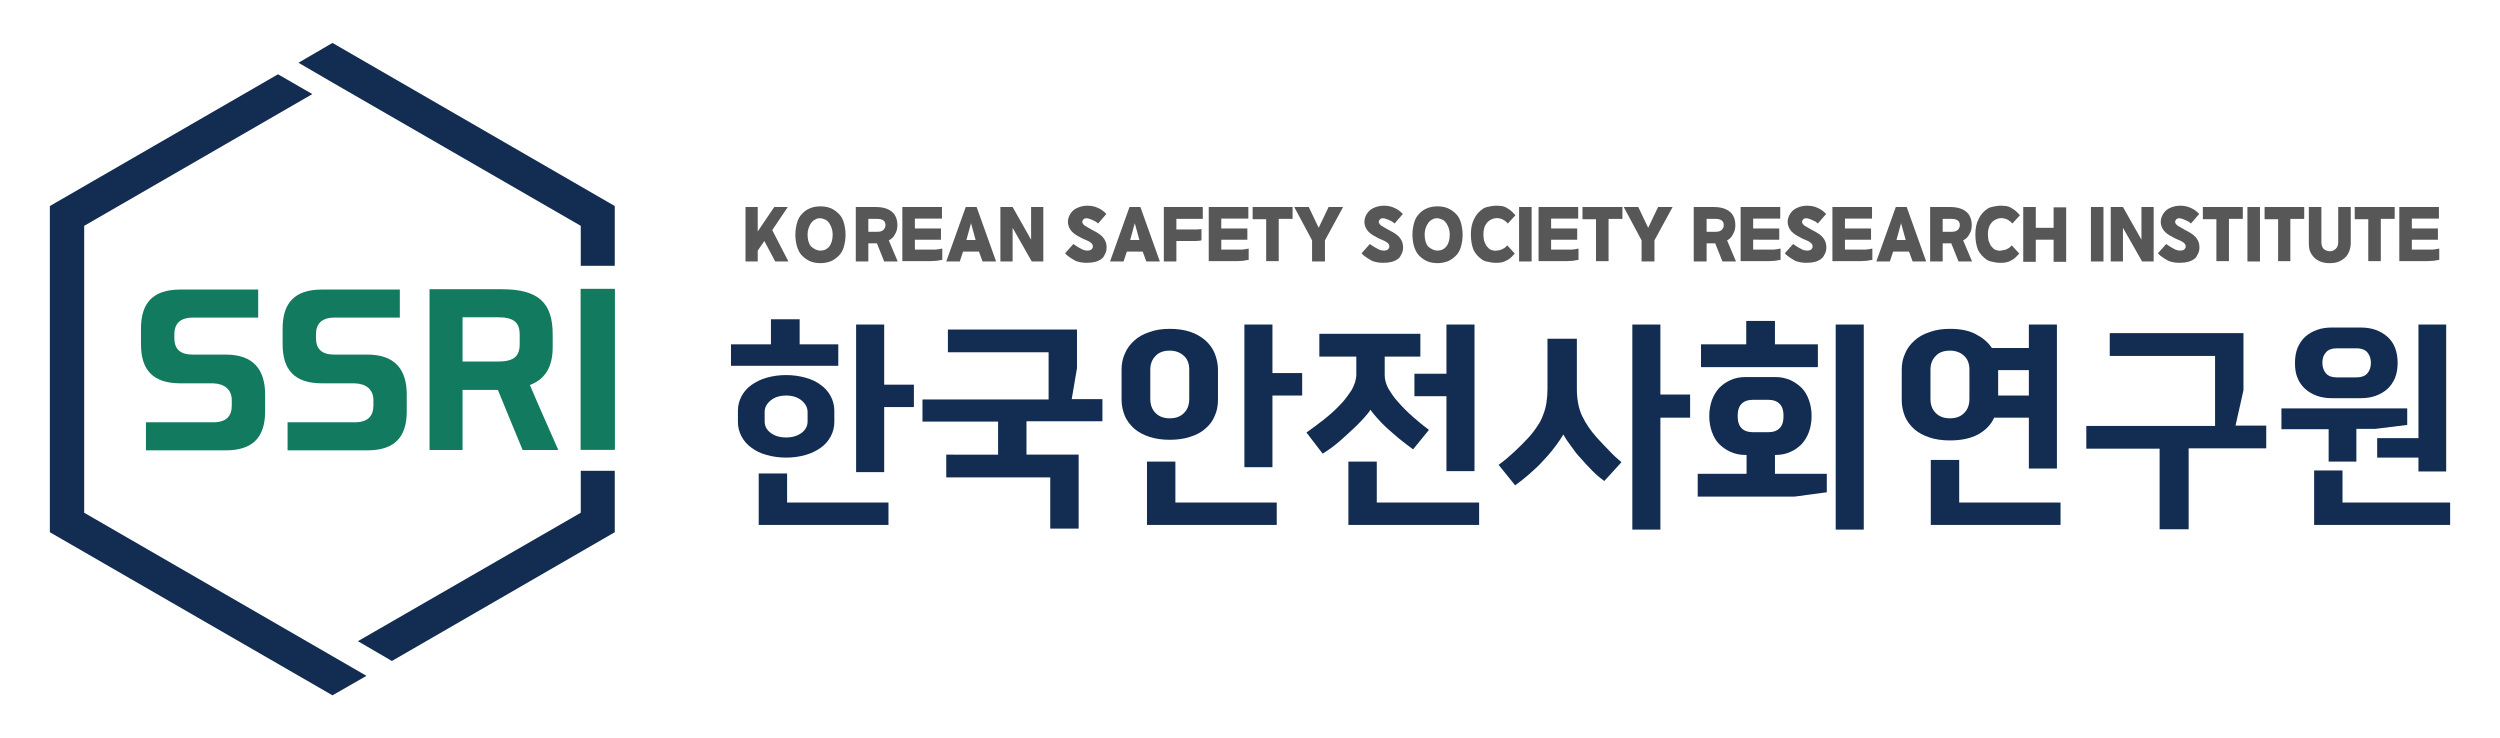 <?xml version="1.0" encoding="utf-8"?>
<!-- Generator: Adobe Illustrator 27.0.0, SVG Export Plug-In . SVG Version: 6.00 Build 0)  -->
<svg version="1.1" id="Layer_1" xmlns="http://www.w3.org/2000/svg" xmlns:xlink="http://www.w3.org/1999/xlink" x="0px" y="0px"
	 viewBox="0 0 757.2 223.6" style="enable-background:new 0 0 757.2 223.6;" xml:space="preserve">
<style type="text/css">
	.st0{fill:#132C51;}
	.st1{fill:#459443;}
	.st2{fill:#127B5F;}
	.st3{fill:#575757;}
</style>
<g>
	<polygon class="st0" points="108.4,194.2 175.9,155.3 175.9,142.6 186.2,142.6 186.2,161.2 118.7,200.2 	"/>
	<polygon class="st0" points="90.4,19 100.7,13 186.2,62.4 186.2,80.5 175.9,80.5 175.9,68.4 100.7,25 	"/>
	<rect x="175.9" y="87.5" class="st1" width="10.3" height="48.7"/>
	<line class="st1" x1="175.9" y1="136.2" x2="175.9" y2="87.5"/>
	<g>
		<path class="st2" d="M64.6,127.9c-6.8,0-13.6,0-20.4,0c0,2.8,0,5.7,0,8.5c8.1,0,16.1,0,24.2,0c8.3,0,11.9-4.1,11.9-11.8
			c0-1.7,0-3.4,0-5.1c0-7.6-3.6-12.1-11.9-12.1c-3.3,0-6.7,0-10,0c-3.9,0-5.6-1.7-5.6-5.1c0-0.3,0-0.7,0-1c0-3.2,1.7-5.1,5.6-5.1
			c6.6,0,13.2,0,19.8,0c0-2.8,0-5.7,0-8.5c-7.9,0-15.7,0-23.6,0c-8.3,0-11.9,4.1-11.9,11.8c0,1.6,0,3.2,0,4.8
			c0,7.7,3.6,11.8,11.9,11.8c3.3,0,6.6,0,9.9,0c3.5,0.1,5.7,1.9,5.7,5.1c0,0.5,0,1.1,0,1.6C70.2,126,68.6,127.9,64.6,127.9z"/>
		<path class="st2" d="M107.5,127.9c-6.8,0-13.6,0-20.4,0c0,2.8,0,5.7,0,8.5c8.1,0,16.1,0,24.2,0c8.3,0,11.9-4.1,11.9-11.8
			c0-1.7,0-3.4,0-5.1c0-7.6-3.6-12.1-11.9-12.1c-3.3,0-6.7,0-10,0c-3.9,0-5.6-1.7-5.6-5.1c0-0.3,0-0.7,0-1c0-3.2,1.7-5.1,5.6-5.1
			c6.6,0,13.2,0,19.8,0c0-2.8,0-5.7,0-8.5c-7.9,0-15.7,0-23.6,0c-8.3,0-11.9,4.1-11.9,11.8c0,1.6,0,3.2,0,4.8
			c0,7.7,3.6,11.8,11.9,11.8c3.3,0,6.6,0,9.9,0c3.5,0.1,5.7,1.9,5.7,5.1c0,0.5,0,1.1,0,1.6C113.1,126,111.4,127.9,107.5,127.9z"/>
		<path class="st2" d="M160.5,116.6c4.6-1.7,6.9-5.5,6.9-11.4c0-1.3,0-2.6,0-3.9c0-9.5-4.2-13.7-15.4-13.7c-7.3,0-14.6,0-21.9,0
			c0,16.2,0,32.4,0,48.7c3.3,0,6.7,0,10,0c0-6.1,0-12.1,0-18.2c3.6,0,7.1,0,10.7,0c2.5,6.2,5,12.1,7.5,18.2c3.6,0,7.2,0,10.8,0
			C166.1,129.4,163.3,123.3,160.5,116.6z M157.4,104.3c0,3.7-1.9,5.2-6.5,5.2c-3.6,0-7.2,0-10.8,0c0-4.5,0-9,0-13.4
			c3.6,0,7.2,0,10.8,0c4.6,0,6.5,1.5,6.5,5.2C157.4,102.2,157.4,103.2,157.4,104.3z"/>
		<rect x="175.9" y="87.5" class="st2" width="10.3" height="48.7"/>
	</g>
	<polyline class="st0" points="25.5,155.3 111,204.7 100.7,210.6 15.1,161.2 15.1,62.4 84.2,22.5 94.6,28.5 25.5,68.4 25.5,155.3 
		100.7,198.7 	"/>
	<g>
		<path class="st0" d="M233.5,104.3v-7.6h8.7v7.6h11.7v6.5h-32.5v-6.5H233.5z M238.1,113.6c2.2,0,4.1,0.3,5.9,0.8
			c1.8,0.5,3.3,1.2,4.6,2.2c1.3,0.9,2.3,2.1,3,3.4c0.7,1.3,1.1,2.8,1.1,4.4v3.4c0,1.6-0.4,3.1-1.1,4.4c-0.7,1.3-1.7,2.5-3,3.4
			c-1.3,0.9-2.8,1.7-4.6,2.2c-1.8,0.5-3.7,0.8-5.9,0.8c-2.2,0-4.1-0.3-5.9-0.8c-1.8-0.5-3.3-1.2-4.6-2.2c-1.3-0.9-2.3-2.1-3-3.4
			c-0.7-1.3-1.1-2.8-1.1-4.4v-3.4c0-1.6,0.4-3.1,1.1-4.4s1.7-2.5,3-3.4c1.3-0.9,2.8-1.7,4.6-2.2C234,113.9,235.9,113.6,238.1,113.6z
			 M269.1,159h-39.3v-15.6h8.6v8.8h30.7V159z M238.1,119.8c-1.9,0-3.5,0.5-4.7,1.5c-1.2,1-1.8,2.1-1.8,3.5v2.9
			c0,1.3,0.6,2.5,1.8,3.4c1.2,0.9,2.7,1.4,4.7,1.4c1.9,0,3.5-0.5,4.7-1.4c1.2-0.9,1.8-2.1,1.8-3.4v-2.9c0-1.3-0.6-2.5-1.8-3.5
			C241.6,120.3,240,119.8,238.1,119.8z M267.8,98.3v18.2h9v6.8h-9V143h-8.5V98.3H267.8z"/>
		<path class="st0" d="M302.3,137.8v-10.1h-22.9v-6.7h38.2v-14.3h-30.5v-6.9h39.1v11.7l-1.6,9.4h9.3v6.7h-23v10.1h15.8v22.4h-8.6
			v-15.5h-31.5v-6.9H302.3z"/>
		<path class="st0" d="M354.3,99.6c2.3,0,4.4,0.3,6.2,0.9c1.8,0.6,3.3,1.5,4.6,2.6c1.2,1.1,2.2,2.4,2.8,3.9c0.6,1.5,1,3.2,1,4.9v9.2
			c0,1.8-0.3,3.4-1,4.9c-0.6,1.5-1.6,2.8-2.8,3.8c-1.2,1.1-2.7,1.9-4.6,2.5c-1.8,0.6-3.9,0.9-6.2,0.9c-2.3,0-4.4-0.3-6.2-0.9
			c-1.8-0.6-3.3-1.4-4.6-2.5c-1.2-1.1-2.2-2.4-2.8-3.8c-0.6-1.5-1-3.1-1-4.9V112c0-1.8,0.3-3.4,1-4.9c0.6-1.5,1.6-2.8,2.8-3.9
			c1.2-1.1,2.7-2,4.6-2.6C349.9,99.9,352,99.6,354.3,99.6z M386.7,159h-39.3v-19.2h8.6v12.4h30.7V159z M354.3,106.2
			c-1.8,0-3.3,0.5-4.3,1.6c-1.1,1.1-1.6,2.5-1.6,4.2v8.8c0,1.8,0.5,3.2,1.6,4.3c1.1,1.1,2.5,1.6,4.3,1.6c1.8,0,3.2-0.5,4.3-1.6
			c1.1-1.1,1.6-2.5,1.6-4.3v-8.8c0-1.8-0.5-3.2-1.6-4.2C357.5,106.8,356.1,106.2,354.3,106.2z M385.4,98.3V113h9v6.8h-9v21.7h-8.5
			V98.3H385.4z"/>
		<path class="st0" d="M419.4,108v5.7c0,1.3,0.4,2.6,1.1,4c0.8,1.3,1.7,2.7,2.9,4c1.4,1.6,2.9,3.1,4.6,4.6c1.7,1.5,3.3,2.8,4.8,3.9
			l-4.8,5.9c-1.4-1-2.8-2.1-4.3-3.3c-1.4-1.2-2.7-2.3-3.9-3.4c-1-0.9-1.9-1.9-2.7-2.8c-0.8-0.9-1.5-1.7-2-2.5
			c-0.5,0.8-1.2,1.6-1.9,2.4c-0.8,0.9-1.6,1.7-2.5,2.6c-1.5,1.4-3.1,2.9-4.8,4.4c-1.7,1.5-3.5,2.8-5.3,3.9l-4.9-6.4
			c1.6-1.1,3.3-2.4,5.1-3.8c1.8-1.4,3.5-2.9,5.1-4.6c1.4-1.4,2.5-3,3.5-4.5c0.9-1.6,1.4-3.2,1.4-4.7V108h-11.2v-6.9h30.6v6.9H419.4z
			 M448,159h-39.6v-19.2h8.6v12.4h31V159z M428.4,113.2h9.7V98.3h8.5v44.4h-8.5v-22.7h-9.7V113.2z"/>
		<path class="st0" d="M477.6,102.6v15.1c0,3.2,0.5,6,1.6,8.3c1.1,2.3,2.6,4.5,4.5,6.6c1.2,1.3,2.4,2.6,3.6,3.8
			c1.2,1.3,2.5,2.5,3.8,3.6l-5.2,5.7c-1.1-0.8-2.3-1.8-3.6-3.1c-1.3-1.3-2.6-2.7-3.7-4c-0.9-0.9-1.8-2.1-2.7-3.4
			c-1-1.3-1.8-2.5-2.4-3.6c-0.6,1-1.3,2.1-2.2,3.3c-0.9,1.2-1.7,2.2-2.5,3.1c-1.4,1.6-2.8,3.1-4.4,4.5c-1.5,1.4-3.3,2.9-5.5,4.5
			l-5-6.2c1.8-1.3,3.4-2.7,4.8-4c1.4-1.3,2.8-2.7,4.2-4.2c1.1-1.2,2-2.4,2.7-3.5c0.8-1.1,1.4-2.3,1.8-3.5c0.5-1.2,0.8-2.4,1-3.7
			c0.2-1.3,0.3-2.7,0.3-4.2v-15.1H477.6z M511.9,126.5h-9v33.9h-8.5V98.3h8.5v21.2h9V126.5z"/>
		<path class="st0" d="M548.7,126c0,1.8-0.3,3.4-0.8,4.8c-0.5,1.4-1.3,2.7-2.2,3.7c-1,1-2.1,1.8-3.5,2.4c-1.3,0.6-2.8,0.9-4.5,0.9
			h-0.1v5.7h15.7v5.6l-9.7,1.3h-29.4v-6.9H529v-5.7h-0.3c-1.6,0-3.1-0.3-4.5-0.9c-1.3-0.6-2.5-1.4-3.5-2.4c-1-1-1.7-2.3-2.2-3.7
			c-0.5-1.4-0.8-3-0.8-4.8c0-1.8,0.3-3.3,0.8-4.8c0.5-1.4,1.3-2.7,2.2-3.7c1-1,2.1-1.8,3.5-2.4c1.3-0.6,2.8-0.9,4.5-0.9h9
			c1.6,0,3.1,0.3,4.5,0.9c1.3,0.6,2.5,1.4,3.5,2.4c1,1,1.7,2.3,2.2,3.7C548.4,122.6,548.7,124.2,548.7,126z M528.9,104.3v-7.1h8.7
			v7.1h13v6.9h-35.4v-6.9H528.9z M526.3,126c0,1.7,0.4,2.9,1.2,3.7c0.8,0.8,1.9,1.2,3.3,1.2h4.9c1.4,0,2.5-0.4,3.3-1.2
			c0.8-0.8,1.2-2,1.2-3.7c0-1.7-0.4-2.9-1.2-3.7c-0.8-0.8-1.9-1.2-3.3-1.2h-4.9c-1.4,0-2.5,0.4-3.3,1.2
			C526.7,123.1,526.3,124.3,526.3,126z M564.5,160.4H556V98.3h8.5V160.4z"/>
		<path class="st0" d="M590.6,99.6c3.1,0,5.7,0.5,7.8,1.6c2.1,1.1,3.8,2.5,4.9,4.2h11.2v-7.1h8.5v43.6h-8.5v-15.4H604
			c-1,2.2-2.6,3.8-4.9,5.1c-2.3,1.2-5.1,1.8-8.5,1.8c-2.3,0-4.4-0.3-6.2-0.9c-1.8-0.6-3.3-1.4-4.6-2.5c-1.2-1.1-2.2-2.4-2.8-3.8
			c-0.6-1.5-1-3.1-1-4.9V112c0-1.8,0.3-3.4,1-4.9c0.6-1.5,1.6-2.8,2.8-3.9c1.2-1.1,2.7-2,4.6-2.6C586.2,99.9,588.3,99.6,590.6,99.6z
			 M590.6,106.2c-1.8,0-3.3,0.5-4.3,1.6c-1.1,1.1-1.6,2.5-1.6,4.2v8.8c0,1.8,0.5,3.2,1.6,4.3c1.1,1.1,2.5,1.6,4.3,1.6
			c1.8,0,3.2-0.5,4.3-1.6c1.1-1.1,1.6-2.5,1.6-4.3v-8.8c0-1.8-0.5-3.2-1.6-4.2C593.9,106.8,592.4,106.2,590.6,106.2z M624.1,159
			h-39.3v-19.7h8.6v12.9h30.7V159z M605.2,119.8h9.3v-7.7h-9.3V119.8z"/>
		<path class="st0" d="M654.1,160.4v-24.5h-22.2V129h39v-21.2H639v-6.9h40.5v17.3l-2.4,10.7h9.3v6.9h-23.5v24.5H654.1z"/>
		<path class="st0" d="M729.1,123.6v5.1l-9.7,1.2h-5.7v9.9h-8.4V130H691v-6.3H729.1z M726.2,109.9c0,1.8-0.3,3.3-0.8,4.6
			c-0.6,1.3-1.3,2.4-2.3,3.3c-1,0.9-2.2,1.6-3.6,2.1c-1.4,0.5-2.9,0.7-4.5,0.7h-8.7c-1.6,0-3.1-0.2-4.5-0.7
			c-1.4-0.5-2.6-1.2-3.6-2.1c-1-0.9-1.8-2-2.3-3.3c-0.6-1.3-0.8-2.9-0.8-4.6c0-1.8,0.3-3.3,0.8-4.6c0.6-1.3,1.3-2.4,2.3-3.3
			c1-0.9,2.2-1.6,3.6-2.1c1.4-0.5,2.9-0.7,4.5-0.7h8.7c1.6,0,3.1,0.2,4.5,0.7c1.4,0.5,2.6,1.2,3.6,2.1c1,0.9,1.8,2,2.3,3.3
			C725.9,106.6,726.2,108.2,726.2,109.9z M742.1,159h-41.2v-16.5h8.6v9.7h32.6V159z M703.4,109.9c0,1.3,0.4,2.4,1.1,3.2
			c0.7,0.8,1.8,1.2,3.2,1.2h6.1c1.4,0,2.5-0.4,3.2-1.2c0.7-0.8,1.1-1.8,1.1-3.2c0-1.3-0.4-2.4-1.1-3.2c-0.7-0.8-1.8-1.2-3.2-1.2
			h-6.1c-1.4,0-2.5,0.4-3.2,1.2C703.7,107.6,703.4,108.6,703.4,109.9z M732.4,138.6H720v-5.9h12.5V98.3h8.4v44.5h-8.4V138.6z"/>
	</g>
	<g>
		<path class="st3" d="M229.5,75.9v3.3h-3.7V62.7h3.7v7.4l5-7.4h4.1l-4.7,7l4.9,9.5h-4l-3.3-6.2L229.5,75.9z"/>
		<path class="st3" d="M248.5,79.7c-1.2,0-2.3-0.2-3.2-0.6c-0.9-0.4-1.7-1-2.4-1.7c-0.7-0.7-1.1-1.6-1.5-2.7
			c-0.3-1.1-0.5-2.3-0.5-3.6c0-1.3,0.2-2.5,0.5-3.6c0.3-1.1,0.8-2,1.5-2.7c0.6-0.7,1.4-1.3,2.4-1.7c0.9-0.4,2-0.6,3.2-0.6
			c1.2,0,2.3,0.2,3.2,0.6c0.9,0.4,1.7,1,2.4,1.7c0.7,0.7,1.2,1.6,1.5,2.7c0.3,1.1,0.5,2.3,0.5,3.6c0,1.3-0.2,2.5-0.5,3.6
			c-0.3,1.1-0.8,2-1.5,2.7c-0.7,0.7-1.5,1.3-2.4,1.7C250.7,79.5,249.7,79.7,248.5,79.7z M248.5,75.9c1.1,0,2-0.4,2.7-1.3
			c0.7-0.9,1-2.1,1-3.6c0-0.7-0.1-1.3-0.3-1.9c-0.2-0.6-0.5-1.1-0.8-1.6c-0.3-0.4-0.7-0.8-1.2-1c-0.5-0.2-1-0.4-1.5-0.4
			c-0.6,0-1.1,0.1-1.5,0.4c-0.5,0.2-0.9,0.6-1.2,1c-0.3,0.4-0.6,1-0.8,1.6c-0.2,0.6-0.3,1.2-0.3,1.9c0,1.5,0.3,2.7,1,3.6
			C246.5,75.4,247.4,75.9,248.5,75.9z"/>
		<path class="st3" d="M269.2,72.8l2.7,6.4h-4.1l-2.2-5.5h-2.6v5.5h-3.8V62.7h6c2.2,0,3.8,0.5,4.9,1.4c1.1,0.9,1.7,2.3,1.7,4.1
			c0,1-0.2,1.9-0.7,2.7C270.7,71.8,270,72.4,269.2,72.8z M262.9,70.2h2.9c0.8,0,1.4-0.2,1.8-0.6c0.4-0.4,0.6-0.9,0.6-1.4
			c0-0.6-0.2-1.1-0.6-1.4c-0.4-0.3-1-0.5-1.7-0.5h-2.9V70.2z"/>
		<path class="st3" d="M285.4,66.2h-8.3v3l7.9,0v3.4h-7.9v3h5c0.4,0,0.7,0,1,0c0.3,0,0.6,0,0.9-0.1c0.3,0,0.5,0,0.7-0.1
			c0.2,0,0.5-0.1,0.7-0.1v3.4c-0.5,0.1-1.1,0.2-1.8,0.3c-0.8,0-1.4,0.1-2,0.1h-8.3V62.7h12V66.2z"/>
		<path class="st3" d="M301.7,79.2h-4.1l-1.1-3h-4.8l-1,3h-4.1l5.9-16.5h3.3L301.7,79.2z M294.1,67.6l-1.4,5.1h2.8L294.1,67.6z"/>
		<path class="st3" d="M306.7,69v10.2h-3.7V62.7h3.7l5.6,9.9v-9.9h3.7v16.5h-3.5L306.7,69z"/>
		<path class="st3" d="M331.8,79.3c-0.8,0.2-1.6,0.3-2.6,0.3c-1,0-1.9-0.1-2.9-0.4c-0.3-0.1-0.6-0.2-0.9-0.4c-0.3-0.2-0.7-0.4-1-0.6
			c-0.3-0.2-0.7-0.5-1-0.7c-0.3-0.3-0.6-0.5-0.8-0.8l2.5-2.8c1.1,0.8,2,1.3,2.8,1.7c0.8,0.3,1.5,0.4,2.2,0.2
			c0.3-0.1,0.5-0.2,0.6-0.4c0.2-0.2,0.3-0.4,0.3-0.6c0-0.2,0-0.4-0.1-0.7c-0.1-0.2-0.3-0.4-0.5-0.6c-0.3-0.2-0.6-0.4-0.8-0.5
			c-0.3-0.1-0.6-0.3-0.9-0.4c-0.3-0.1-0.7-0.3-1.1-0.5c-0.4-0.2-0.8-0.4-1.3-0.7c-1.4-0.8-2.2-1.7-2.6-2.8c-0.4-1.1-0.3-2.1,0.1-3.1
			c0.5-1.1,1.2-1.9,2.2-2.4c1-0.5,2.1-0.8,3.3-0.8c1.2,0,2.3,0.2,3.3,0.7c1,0.4,1.8,1.1,2.5,1.8l-2.5,2.9c-0.5-0.5-1.1-0.8-1.8-1.1
			c-0.7-0.3-1.3-0.5-1.8-0.5c-0.3,0-0.6,0.1-0.8,0.3c-0.2,0.2-0.4,0.5-0.4,0.8s0.2,0.7,0.7,1.1c0.5,0.3,1.3,0.8,2.4,1.4
			c1.4,0.7,2.5,1.4,3.1,2.1c0.6,0.7,1,1.5,1.1,2.3c0.2,1.2,0,2.3-0.6,3.2C334.1,78.3,333.1,78.9,331.8,79.3z"/>
		<path class="st3" d="M351.3,79.2h-4.1l-1.1-3h-4.8l-1,3h-4.1l5.9-16.5h3.3L351.3,79.2z M343.7,67.6l-1.4,5.1h2.8L343.7,67.6z"/>
		<path class="st3" d="M352.5,79.2V62.7h11.8v3.6h-8v3.2h4.2c0.8,0,1.4,0,1.9,0c0.5,0,1-0.1,1.5-0.1v3.4c-0.5,0.1-1.1,0.2-1.8,0.2
			c-0.7,0-1.4,0-2,0h-3.8v6.2H352.5z"/>
		<path class="st3" d="M378.2,66.2h-8.3v3l7.9,0v3.4h-7.9v3h5c0.4,0,0.7,0,1,0c0.3,0,0.6,0,0.9-0.1c0.3,0,0.5,0,0.7-0.1
			c0.2,0,0.5-0.1,0.7-0.1v3.4c-0.5,0.1-1.1,0.2-1.8,0.3c-0.8,0-1.4,0.1-2,0.1h-8.3V62.7h12V66.2z"/>
		<path class="st3" d="M379.5,62.7h12v3.6h-4.2v12.8h-3.8V66.4h-4.1V62.7z"/>
		<path class="st3" d="M401.3,72.8v6.4h-3.9v-6.4L392,62.7h4.4l3,6.3l3-6.3h4.4L401.3,72.8z"/>
		<path class="st3" d="M421.6,79.3c-0.8,0.2-1.6,0.3-2.6,0.3c-1,0-1.9-0.1-2.9-0.4c-0.3-0.1-0.6-0.2-0.9-0.4c-0.3-0.2-0.7-0.4-1-0.6
			c-0.3-0.2-0.7-0.5-1-0.7c-0.3-0.3-0.6-0.5-0.8-0.8l2.5-2.8c1.1,0.8,2,1.3,2.8,1.7c0.8,0.3,1.5,0.4,2.2,0.2
			c0.3-0.1,0.5-0.2,0.6-0.4c0.2-0.2,0.3-0.4,0.3-0.6c0-0.2,0-0.4-0.1-0.7c-0.1-0.2-0.3-0.4-0.5-0.6c-0.3-0.2-0.6-0.4-0.8-0.5
			c-0.3-0.1-0.6-0.3-0.9-0.4c-0.3-0.1-0.7-0.3-1.1-0.5c-0.4-0.2-0.8-0.4-1.3-0.7c-1.4-0.8-2.2-1.7-2.6-2.8c-0.4-1.1-0.3-2.1,0.1-3.1
			c0.5-1.1,1.2-1.9,2.2-2.4c1-0.5,2.1-0.8,3.3-0.8c1.2,0,2.3,0.2,3.3,0.7c1,0.4,1.8,1.1,2.5,1.8l-2.5,2.9c-0.5-0.5-1.1-0.8-1.8-1.1
			c-0.7-0.3-1.3-0.5-1.8-0.5c-0.3,0-0.6,0.1-0.8,0.3c-0.2,0.2-0.4,0.5-0.4,0.8s0.2,0.7,0.7,1.1c0.5,0.3,1.3,0.8,2.4,1.4
			c1.4,0.7,2.5,1.4,3.1,2.1c0.6,0.7,1,1.5,1.1,2.3c0.2,1.2,0,2.3-0.6,3.2C423.9,78.3,422.9,78.9,421.6,79.3z"/>
		<path class="st3" d="M435.4,79.7c-1.2,0-2.3-0.2-3.2-0.6c-0.9-0.4-1.7-1-2.4-1.7c-0.7-0.7-1.1-1.6-1.5-2.7
			c-0.3-1.1-0.5-2.3-0.5-3.6c0-1.3,0.2-2.5,0.5-3.6c0.3-1.1,0.8-2,1.5-2.7c0.6-0.7,1.4-1.3,2.4-1.7c0.9-0.4,2-0.6,3.2-0.6
			c1.2,0,2.3,0.2,3.2,0.6c0.9,0.4,1.7,1,2.4,1.7c0.7,0.7,1.2,1.6,1.5,2.7c0.3,1.1,0.5,2.3,0.5,3.6c0,1.3-0.2,2.5-0.5,3.6
			c-0.3,1.1-0.8,2-1.5,2.7c-0.7,0.7-1.5,1.3-2.4,1.7C437.6,79.5,436.5,79.7,435.4,79.7z M435.4,75.9c1.1,0,2-0.4,2.7-1.3
			c0.7-0.9,1-2.1,1-3.6c0-0.7-0.1-1.3-0.3-1.9c-0.2-0.6-0.5-1.1-0.8-1.6c-0.3-0.4-0.7-0.8-1.2-1c-0.5-0.2-1-0.4-1.5-0.4
			c-0.6,0-1.1,0.1-1.5,0.4c-0.5,0.2-0.9,0.6-1.2,1c-0.3,0.4-0.6,1-0.8,1.6c-0.2,0.6-0.3,1.2-0.3,1.9c0,1.5,0.3,2.7,1,3.6
			C433.4,75.4,434.3,75.9,435.4,75.9z"/>
		<path class="st3" d="M445.5,71c0-1.8,0.3-3.4,1-4.7c0.6-1.3,1.5-2.3,2.7-3.1c0.3-0.2,0.7-0.4,1.2-0.5c0.5-0.1,1-0.2,1.5-0.3
			c0.5-0.1,1-0.1,1.5-0.1c0.5,0,0.9,0.1,1.4,0.1c0.7,0.1,1.4,0.4,2.1,0.9c0.7,0.4,1.4,1.1,2.1,1.9l-2.3,2.5
			c-0.7-0.8-1.5-1.3-2.3-1.5c-0.8-0.2-1.6-0.2-2.3,0.1c-0.9,0.3-1.6,0.9-2.1,1.7c-0.5,0.8-0.7,1.8-0.7,3.1c0,0.7,0.1,1.2,0.2,1.8
			c0.2,0.5,0.4,1,0.6,1.4c0.3,0.4,0.6,0.7,0.9,1c0.3,0.3,0.7,0.4,1,0.5c0.4,0.1,0.8,0.2,1.2,0.1c0.4,0,0.8-0.1,1.2-0.2
			c0.4-0.1,0.8-0.3,1.1-0.5c0.4-0.2,0.7-0.5,1-0.9l2.3,2.5c-0.7,0.8-1.4,1.5-2.1,1.9c-0.7,0.4-1.4,0.7-2.1,0.8
			c-0.4,0.1-0.9,0.1-1.4,0.1c-0.5,0-1,0-1.5-0.1c-0.5-0.1-1-0.2-1.5-0.3c-0.5-0.1-0.9-0.3-1.2-0.5c-1.2-0.8-2.1-1.8-2.7-3
			C445.8,74.4,445.5,72.9,445.5,71z"/>
		<path class="st3" d="M460.1,62.7h3.8v16.5h-3.8V62.7z"/>
		<path class="st3" d="M478.1,66.2h-8.3v3l7.9,0v3.4h-7.9v3h5c0.4,0,0.7,0,1,0c0.3,0,0.6,0,0.9-0.1c0.3,0,0.5,0,0.7-0.1
			c0.2,0,0.5-0.1,0.7-0.1v3.4c-0.5,0.1-1.1,0.2-1.8,0.3c-0.8,0-1.4,0.1-2,0.1H466V62.7h12V66.2z"/>
		<path class="st3" d="M479.4,62.7h12v3.6h-4.2v12.8h-3.8V66.4h-4.1V62.7z"/>
		<path class="st3" d="M501.1,72.8v6.4h-3.9v-6.4l-5.4-10.1h4.4l3,6.3l3-6.3h4.4L501.1,72.8z"/>
		<path class="st3" d="M523.1,72.8l2.7,6.4h-4.1l-2.2-5.5h-2.6v5.5H513V62.7h6c2.2,0,3.8,0.5,4.9,1.4c1.1,0.9,1.7,2.3,1.7,4.1
			c0,1-0.2,1.9-0.7,2.7C524.5,71.8,523.9,72.4,523.1,72.8z M516.8,70.2h2.9c0.8,0,1.4-0.2,1.8-0.6c0.4-0.4,0.6-0.9,0.6-1.4
			c0-0.6-0.2-1.1-0.6-1.4c-0.4-0.3-1-0.5-1.7-0.5h-2.9V70.2z"/>
		<path class="st3" d="M539.3,66.2H531v3l7.9,0v3.4H531v3h5c0.4,0,0.7,0,1,0c0.3,0,0.6,0,0.9-0.1c0.3,0,0.5,0,0.7-0.1
			c0.2,0,0.5-0.1,0.7-0.1v3.4c-0.5,0.1-1.1,0.2-1.8,0.3c-0.8,0-1.4,0.1-2,0.1h-8.3V62.7h12V66.2z"/>
		<path class="st3" d="M549.8,79.3c-0.8,0.2-1.6,0.3-2.6,0.3c-1,0-1.9-0.1-2.9-0.4c-0.3-0.1-0.6-0.2-0.9-0.4c-0.3-0.2-0.7-0.4-1-0.6
			c-0.3-0.2-0.7-0.5-1-0.7c-0.3-0.3-0.6-0.5-0.8-0.8l2.5-2.8c1.1,0.8,2,1.3,2.8,1.7c0.8,0.3,1.5,0.4,2.2,0.2
			c0.3-0.1,0.5-0.2,0.6-0.4c0.2-0.2,0.3-0.4,0.3-0.6c0-0.2,0-0.4-0.1-0.7c-0.1-0.2-0.3-0.4-0.5-0.6c-0.3-0.2-0.6-0.4-0.8-0.5
			c-0.3-0.1-0.6-0.3-0.9-0.4c-0.3-0.1-0.7-0.3-1.1-0.5c-0.4-0.2-0.8-0.4-1.3-0.7c-1.4-0.8-2.2-1.7-2.6-2.8c-0.4-1.1-0.3-2.1,0.1-3.1
			c0.5-1.1,1.2-1.9,2.2-2.4c1-0.5,2.1-0.8,3.3-0.8c1.2,0,2.3,0.2,3.3,0.7c1,0.4,1.8,1.1,2.5,1.8l-2.5,2.9c-0.5-0.5-1.1-0.8-1.8-1.1
			c-0.7-0.3-1.3-0.5-1.8-0.5c-0.3,0-0.6,0.1-0.8,0.3c-0.2,0.2-0.4,0.5-0.4,0.8s0.2,0.7,0.7,1.1c0.5,0.3,1.3,0.8,2.4,1.4
			c1.4,0.7,2.5,1.4,3.1,2.1c0.6,0.7,1,1.5,1.1,2.3c0.2,1.2,0,2.3-0.6,3.2C552,78.3,551.1,78.9,549.8,79.3z"/>
		<path class="st3" d="M567.1,66.2h-8.3v3l7.9,0v3.4h-7.9v3h5c0.4,0,0.7,0,1,0c0.3,0,0.6,0,0.9-0.1c0.3,0,0.5,0,0.7-0.1
			c0.2,0,0.5-0.1,0.7-0.1v3.4c-0.5,0.1-1.1,0.2-1.8,0.3c-0.8,0-1.4,0.1-2,0.1H555V62.7h12V66.2z"/>
		<path class="st3" d="M583.4,79.2h-4.1l-1.1-3h-4.8l-1,3h-4.1l5.9-16.5h3.3L583.4,79.2z M575.8,67.6l-1.4,5.1h2.8L575.8,67.6z"/>
		<path class="st3" d="M594.6,72.8l2.7,6.4h-4.1l-2.2-5.5h-2.6v5.5h-3.8V62.7h6c2.2,0,3.8,0.5,4.9,1.4c1.1,0.9,1.7,2.3,1.7,4.1
			c0,1-0.2,1.9-0.7,2.7C596.1,71.8,595.4,72.4,594.6,72.8z M588.3,70.2h2.9c0.8,0,1.4-0.2,1.8-0.6c0.4-0.4,0.6-0.9,0.6-1.4
			c0-0.6-0.2-1.1-0.6-1.4c-0.4-0.3-1-0.5-1.7-0.5h-2.9V70.2z"/>
		<path class="st3" d="M598.3,71c0-1.8,0.3-3.4,1-4.7c0.6-1.3,1.5-2.3,2.7-3.1c0.3-0.2,0.7-0.4,1.2-0.5c0.5-0.1,1-0.2,1.5-0.3
			c0.5-0.1,1-0.1,1.5-0.1c0.5,0,0.9,0.1,1.4,0.1c0.7,0.1,1.4,0.4,2.1,0.9c0.7,0.4,1.4,1.1,2.1,1.9l-2.3,2.5
			c-0.7-0.8-1.5-1.3-2.3-1.5c-0.8-0.2-1.6-0.2-2.3,0.1c-0.9,0.3-1.6,0.9-2.1,1.7c-0.5,0.8-0.7,1.8-0.7,3.1c0,0.7,0.1,1.2,0.2,1.8
			c0.2,0.5,0.4,1,0.6,1.4c0.3,0.4,0.6,0.7,0.9,1c0.3,0.3,0.7,0.4,1,0.5c0.4,0.1,0.8,0.2,1.2,0.1s0.8-0.1,1.2-0.2
			c0.4-0.1,0.8-0.3,1.1-0.5c0.4-0.2,0.7-0.5,1-0.9l2.3,2.5c-0.7,0.8-1.4,1.5-2.1,1.9c-0.7,0.4-1.4,0.7-2.1,0.8
			c-0.4,0.1-0.9,0.1-1.4,0.1c-0.5,0-1,0-1.5-0.1c-0.5-0.1-1-0.2-1.5-0.3c-0.5-0.1-0.9-0.3-1.2-0.5c-1.2-0.8-2.1-1.8-2.7-3
			C598.6,74.4,598.3,72.9,598.3,71z"/>
		<path class="st3" d="M612.8,62.7h3.8V69h5.4v-6.2h3.8v16.5H622v-6.7h-5.4v6.7h-3.8V62.7z"/>
		<path class="st3" d="M633.3,62.7h3.8v16.5h-3.8V62.7z"/>
		<path class="st3" d="M643,69v10.2h-3.7V62.7h3.7l5.6,9.9v-9.9h3.7v16.5h-3.5L643,69z"/>
		<path class="st3" d="M662.8,79.3c-0.8,0.2-1.6,0.3-2.6,0.3c-1,0-1.9-0.1-2.9-0.4c-0.3-0.1-0.6-0.2-0.9-0.4c-0.3-0.2-0.7-0.4-1-0.6
			c-0.3-0.2-0.7-0.5-1-0.7c-0.3-0.3-0.6-0.5-0.8-0.8l2.5-2.8c1.1,0.8,2,1.3,2.8,1.7c0.8,0.3,1.5,0.4,2.2,0.2
			c0.3-0.1,0.5-0.2,0.6-0.4c0.2-0.2,0.3-0.4,0.3-0.6c0-0.2,0-0.4-0.1-0.7c-0.1-0.2-0.3-0.4-0.5-0.6c-0.3-0.2-0.6-0.4-0.8-0.5
			c-0.3-0.1-0.6-0.3-0.9-0.4c-0.3-0.1-0.7-0.3-1.1-0.5c-0.4-0.2-0.8-0.4-1.3-0.7c-1.4-0.8-2.2-1.7-2.6-2.8c-0.4-1.1-0.3-2.1,0.1-3.1
			c0.5-1.1,1.2-1.9,2.2-2.4c1-0.5,2.1-0.8,3.3-0.8c1.2,0,2.3,0.2,3.3,0.7c1,0.4,1.8,1.1,2.5,1.8l-2.5,2.9c-0.5-0.5-1.1-0.8-1.8-1.1
			c-0.7-0.3-1.3-0.5-1.8-0.5c-0.3,0-0.6,0.1-0.8,0.3c-0.2,0.2-0.4,0.5-0.4,0.8s0.2,0.7,0.7,1.1c0.5,0.3,1.3,0.8,2.4,1.4
			c1.4,0.7,2.5,1.4,3.1,2.1c0.6,0.7,1,1.5,1.1,2.3c0.2,1.2,0,2.3-0.6,3.2C665.1,78.3,664.1,78.9,662.8,79.3z"/>
		<path class="st3" d="M667.3,62.7h12v3.6h-4.2v12.8h-3.8V66.4h-4.1V62.7z"/>
		<path class="st3" d="M680.7,62.7h3.8v16.5h-3.8V62.7z"/>
		<path class="st3" d="M685.9,62.7h12v3.6h-4.2v12.8H690V66.4h-4.1V62.7z"/>
		<path class="st3" d="M705.6,76.1c0.7,0,1.3-0.2,1.8-0.7c0.5-0.4,0.8-1.1,0.8-2.1V62.7h3.8v10.9c0,1-0.2,1.8-0.5,2.6
			c-0.3,0.7-0.7,1.4-1.3,1.9c-0.6,0.5-1.2,0.9-2,1.2c-0.8,0.3-1.6,0.4-2.6,0.4c-0.9,0-1.8-0.1-2.6-0.4c-0.8-0.3-1.4-0.7-2-1.2
			c-0.5-0.5-1-1.2-1.3-1.9c-0.3-0.7-0.4-1.6-0.4-2.6V62.7h3.8v10.6c0,0.9,0.2,1.6,0.7,2.1C704.3,75.8,704.9,76.1,705.6,76.1z"/>
		<path class="st3" d="M713.3,62.7h12v3.6h-4.2v12.8h-3.8V66.4h-4.1V62.7z"/>
		<path class="st3" d="M738.8,66.2h-8.3v3l7.9,0v3.4h-7.9v3h5c0.4,0,0.7,0,1,0c0.3,0,0.6,0,0.9-0.1c0.3,0,0.5,0,0.7-0.1
			c0.2,0,0.5-0.1,0.7-0.1v3.4c-0.5,0.1-1.1,0.2-1.8,0.3c-0.8,0-1.4,0.1-2,0.1h-8.3V62.7h12V66.2z"/>
	</g>
</g>
</svg>
